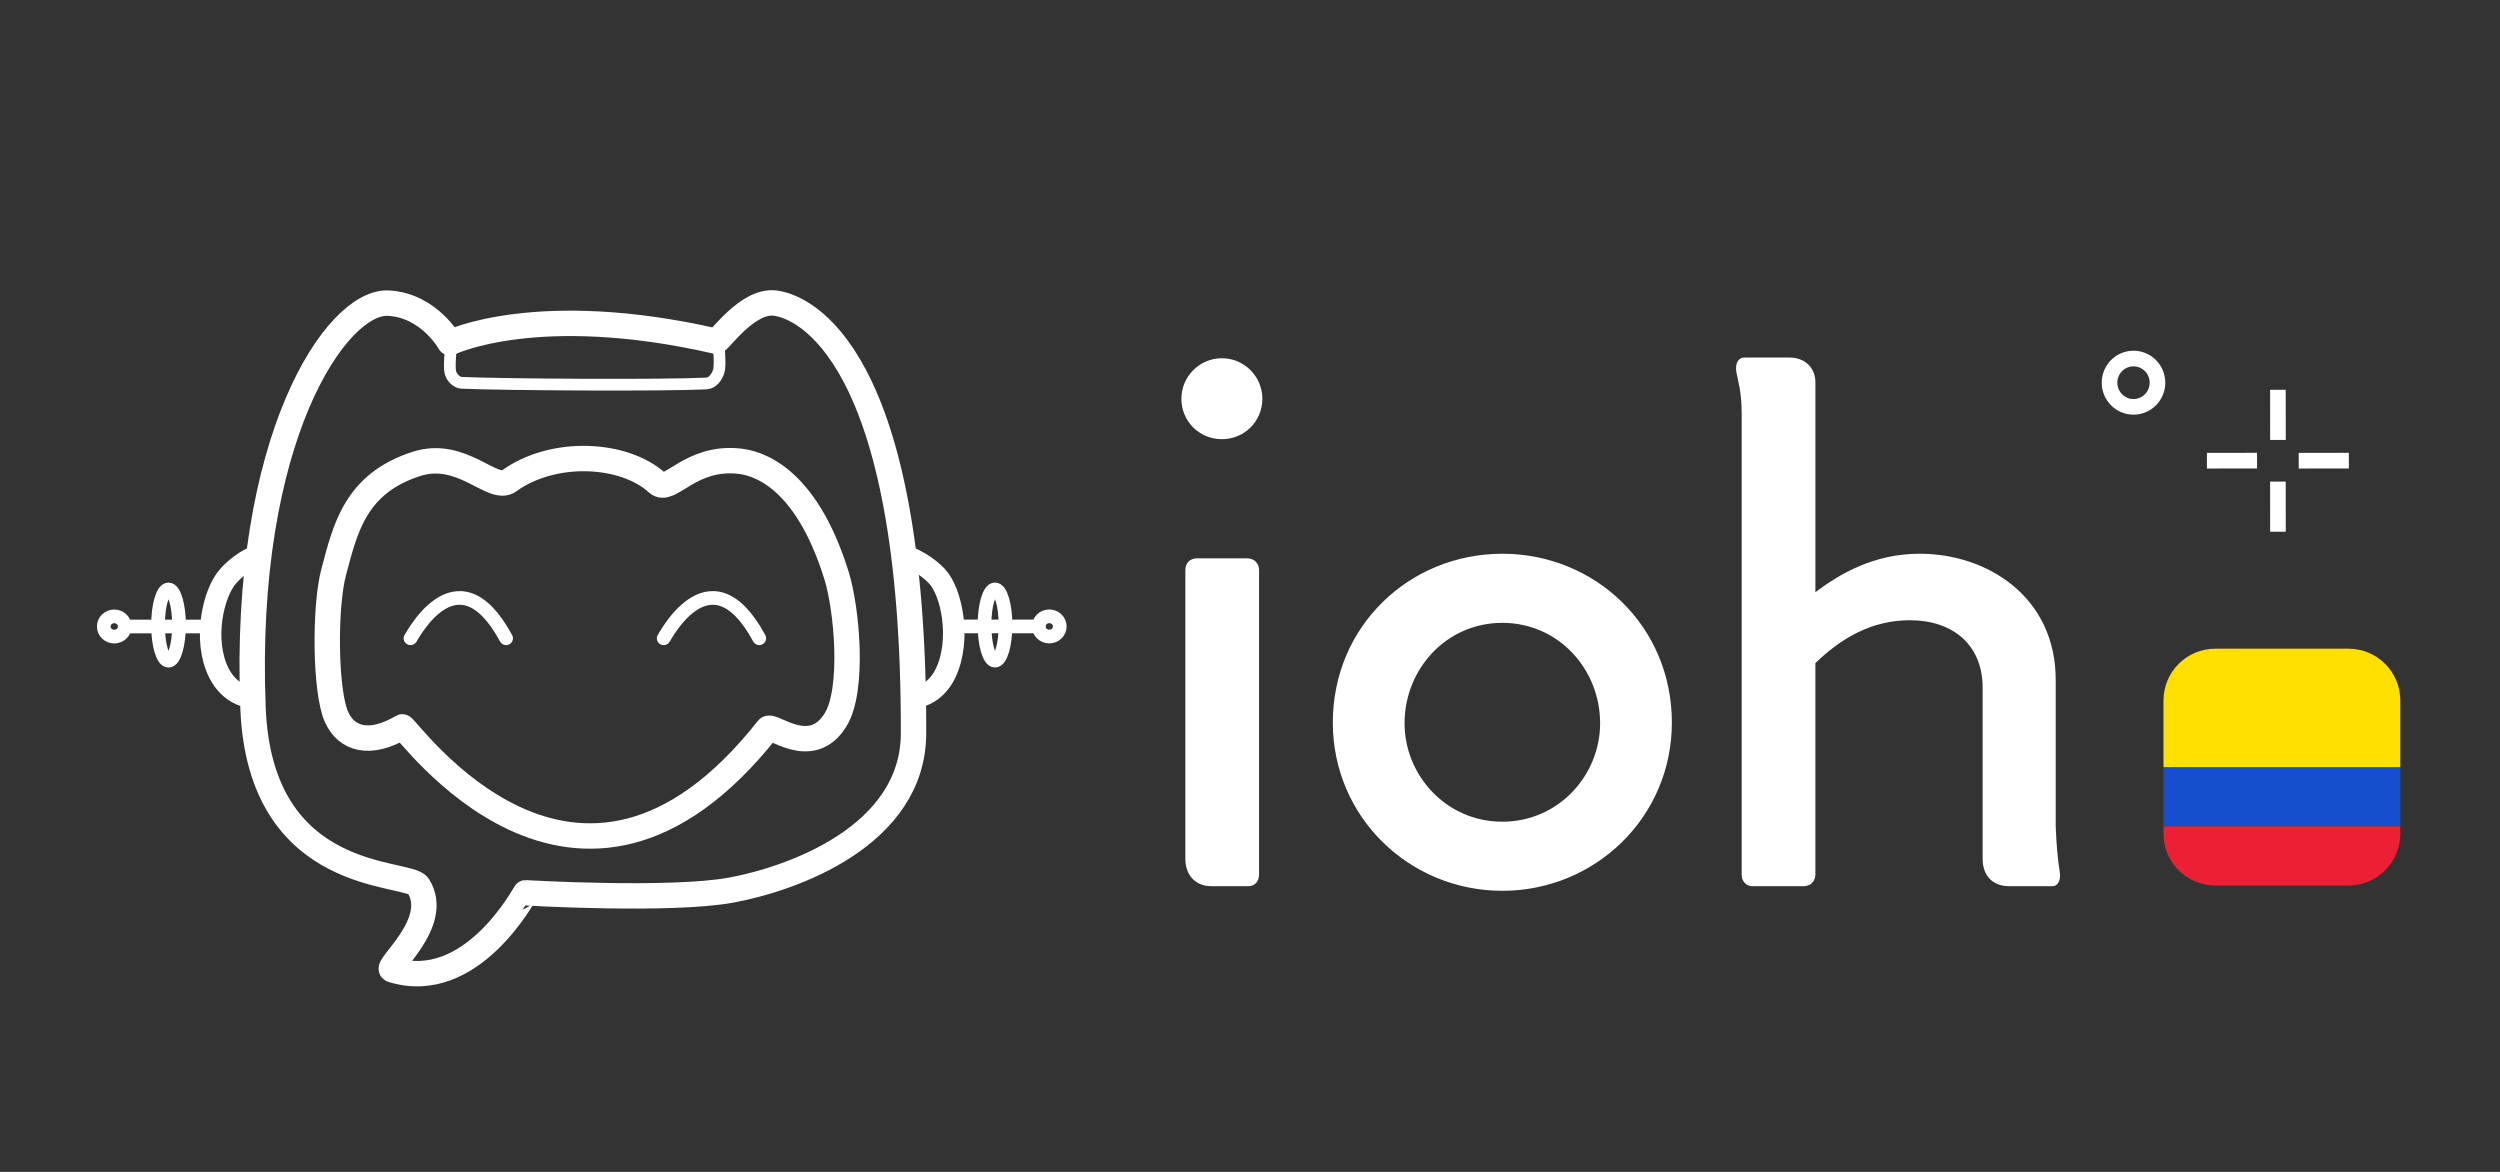 <?xml version="1.0" encoding="UTF-8" standalone="no"?>
<svg width="100%" height="100%" viewBox="0 0 640 300" version="1.1" xmlns="http://www.w3.org/2000/svg" xmlns:xlink="http://www.w3.org/1999/xlink" xml:space="preserve" xmlns:serif="http://www.serif.com/" style="fill-rule:evenodd;clip-rule:evenodd;stroke-linecap:square;stroke-linejoin:round;stroke-miterlimit:1.5;">
    <rect x="0" y="0" width="640" height="300" fill="#333333" stroke="none"/>
    <g id="kawaii">
        <path d="M590.471,117.937l8.833,-0.013" style="fill:none;stroke:#fff;stroke-width:4px;" />
        <path d="M566.971,117.937l8.833,-0.013" style="fill:none;stroke:#fff;stroke-width:4px;" />
        <path d="M583.155,110.617l-0.007,-8.833" style="fill:none;stroke:#fff;stroke-width:4px;" />
        <path d="M583.155,134.117l-0.007,-8.833" style="fill:none;stroke:#fff;stroke-width:4px;" />
        <animateTransform attributeName="transform" attributeType="XML" type="rotate" from="0 583.138 117.951" to="360 583.138 117.951" dur="3s" repeatCount="indefinite"></animateTransform>
    </g>
    <g id="Layer1">
        <ellipse cx="546.177" cy="97.969" rx="6.135" ry="6.186" style="fill:none;stroke:#fff;stroke-width:4px;stroke-linecap:round;" />
        <path d="M115.164,87.737c0,0 22.341,-10.888 68.158,-0.385c0.73,0.167 7.973,-10.633 15.098,-9.76c7.255,0.889 35.636,12.617 35.445,110.128c-0.052,26.324 -31.093,37.294 -46.723,40.152c-15.63,2.858 -52.437,0.691 -52.606,0.688c-0.169,-0.004 -13.715,26.059 -34.167,19.698c-2.068,-0.643 12.688,-11.986 6.712,-21.468c-2.52,-3.999 -40.508,-0.079 -42.308,-45.528c-2.742,-69.251 21.483,-104.353 34.645,-103.66c10.464,0.552 15.746,10.135 15.746,10.135Z" style="fill:none;stroke:#fff;stroke-width:6.5px;stroke-linecap:round;" />
        <g id="ojos">
            <path d="M105.085,163.4c-0.403,1.166 11.556,-23.813 24.476,0" style="fill:none;stroke:#fff;stroke-width:3.5px;stroke-linecap:round;" />
            <path d="M169.898,163.4c-0.403,1.166 11.555,-23.813 24.475,0" style="fill:none;stroke:#fff;stroke-width:3.5px;stroke-linecap:round;" />
        </g>
        <g>
            <path d="M53.701,160.381l-21.76,0" style="fill:none;stroke:#fff;stroke-width:3.5px;stroke-linecap:round;" />
            <ellipse cx="29.252" cy="160.381" rx="2.689" ry="2.592" style="fill:none;stroke:#fff;stroke-width:3.5px;stroke-linecap:round;" />
            <ellipse cx="43.14" cy="160.02" rx="2.689" ry="9.126" style="fill:none;stroke:#fff;stroke-width:3.5px;stroke-linecap:round;" />
            <path d="M66.174,142.171c0,0 -3.81,0.982 -7.716,5.264c-3.877,4.249 -6.626,16.388 -2.445,24.793c2.807,5.644 7.584,6.277 8.429,6.329" style="fill:none;stroke:#fff;stroke-width:5.5px;stroke-linecap:round;" />
        </g>
        <g>
            <path d="M244.162,160.364l21.76,0" style="fill:none;stroke:#fff;stroke-width:3.5px;stroke-linecap:round;" />
            <ellipse cx="268.611" cy="160.364" rx="2.689" ry="2.592" style="fill:none;stroke:#fff;stroke-width:3.5px;stroke-linecap:round;" />
            <ellipse cx="254.723" cy="160.003" rx="2.689" ry="9.126" style="fill:none;stroke:#fff;stroke-width:3.5px;stroke-linecap:round;" />
            <path d="M231.328,142.171c0,0 4.582,1.264 8.463,5.264c3.907,4.027 6.305,16.388 2.326,24.793c-2.671,5.644 -7.216,6.277 -8.021,6.329" style="fill:none;stroke:#fff;stroke-width:5.5px;stroke-linecap:round;" />
        </g>
        <path d="M102.982,186.076c0.893,-0.529 44.466,62.818 93.585,0.476c1.055,-1.339 11.124,7.904 17.366,-2.326c4.737,-7.764 2.89,-28.279 0.226,-36.867c-8.113,-26.159 -21.017,-28.892 -24.988,-29.309c-12.544,-1.316 -17.755,8.477 -20.892,5.597c-8.496,-7.801 -26.702,-8.689 -37.964,-0.52c-4.165,3.022 -12.036,-8.133 -23.726,-4.365c-15.739,5.072 -18.228,16.715 -21.171,27.723c-2.361,8.831 -2.219,30.409 0.709,37.007c2.555,5.76 8.535,7.508 16.855,2.584Z" style="fill:none;stroke:#fff;stroke-width:6.5px;stroke-linecap:round;" />
        <path d="M115.571,87.824c0,0 -0.71,5.823 -0.271,7.52c0.343,1.324 1.593,2.602 2.905,2.658c10.913,0.472 51.56,0.712 62.576,0.172c1.632,-0.08 2.768,-1.624 3.231,-3.191c0.517,-1.752 -0.129,-7.319 -0.129,-7.319" style="fill:none;stroke:#fff;stroke-width:3px;stroke-linecap:round;" />
    </g>
    <path id="SvgjsG1428" d="M312.801,112.18c-5.561,0 -10.112,-4.382 -10.112,-10.112c0,-5.562 4.551,-10.112 10.112,-10.112c5.561,0 10.112,4.551 10.112,10.112c0,5.73 -4.551,10.112 -10.112,10.112Zm6.573,31.008l-12.978,0c-1.686,0 -2.697,1.181 -2.697,2.696l0,73.991c0,3.876 2.359,6.74 6.404,6.74l9.439,0c1.517,0 2.528,-1.01 2.528,-2.864l0,-77.866c0,-1.516 -1.18,-2.697 -2.697,-2.697l0.001,0Zm65.226,84.608c23.597,0 43.148,-18.707 43.148,-42.808c0,-24.608 -19.551,-42.978 -43.148,-42.978c-23.596,0 -43.147,18.371 -43.147,42.978c0,24.101 19.551,42.808 43.147,42.808Zm0,-17.19c-14.494,0 -25.281,-11.966 -25.281,-25.45c0,-13.989 10.786,-25.956 25.281,-25.956c14.496,0 25.282,11.967 25.282,25.956c0,13.484 -10.786,25.45 -25.282,25.45Zm142.421,12.472c0.335,1.854 -0.169,3.54 -1.686,3.54l-10.955,0c-4.382,0 -6.573,-2.864 -6.573,-6.74l0,-43.822c0,-11.123 -7.753,-17.528 -18.879,-17.528c-9.775,0 -17.697,4.551 -24.438,11.123l0,54.273c0,0.506 -0.167,1.011 -0.336,1.348c-0.337,0.506 -0.674,0.843 -1.011,1.011c-0.506,0.169 -0.843,0.336 -1.348,0.336l-13.146,0c-1.517,0 -2.529,-1.18 -2.529,-2.695l0,-78.037l0,-0.506l0,-39.271c0,-5.73 -0.842,-8.258 -1.348,-10.786c-0.335,-1.856 0.17,-3.541 1.856,-3.541l11.46,0c3.877,0 6.405,2.528 6.405,6.068l0,54.27c6.573,-5.058 15.338,-10.114 26.967,-10.114c17.192,0 34.55,10.957 34.55,32.025l0,37.416c0.168,4.72 0.505,8.259 1.011,11.63Z" style="fill:#fff;fill-rule:nonzero;stroke:#fff;stroke-width:0.5px;stroke-linecap:butt;stroke-miterlimit:1.414;" />
    <g id="Colombia">
        <rect x="553.851" y="196.379" width="60.624" height="15.156" style="fill:#164fce;" />
        <path d="M553.851,213.429c0,7.325 5.937,13.262 13.261,13.262l34.101,0c7.324,0 13.262,-5.937 13.262,-13.262l0,-1.894l-60.624,0l0,1.894Z" style="fill:#ed1f34;fill-rule:nonzero;" />
        <path d="M601.213,166.067l-34.101,0c-7.324,0 -13.261,5.937 -13.261,13.262l0,17.05l60.624,0l0,-17.05c0,-7.325 -5.938,-13.262 -13.262,-13.262Z" style="fill:#ffe000;fill-rule:nonzero;" />
    </g>
</svg>